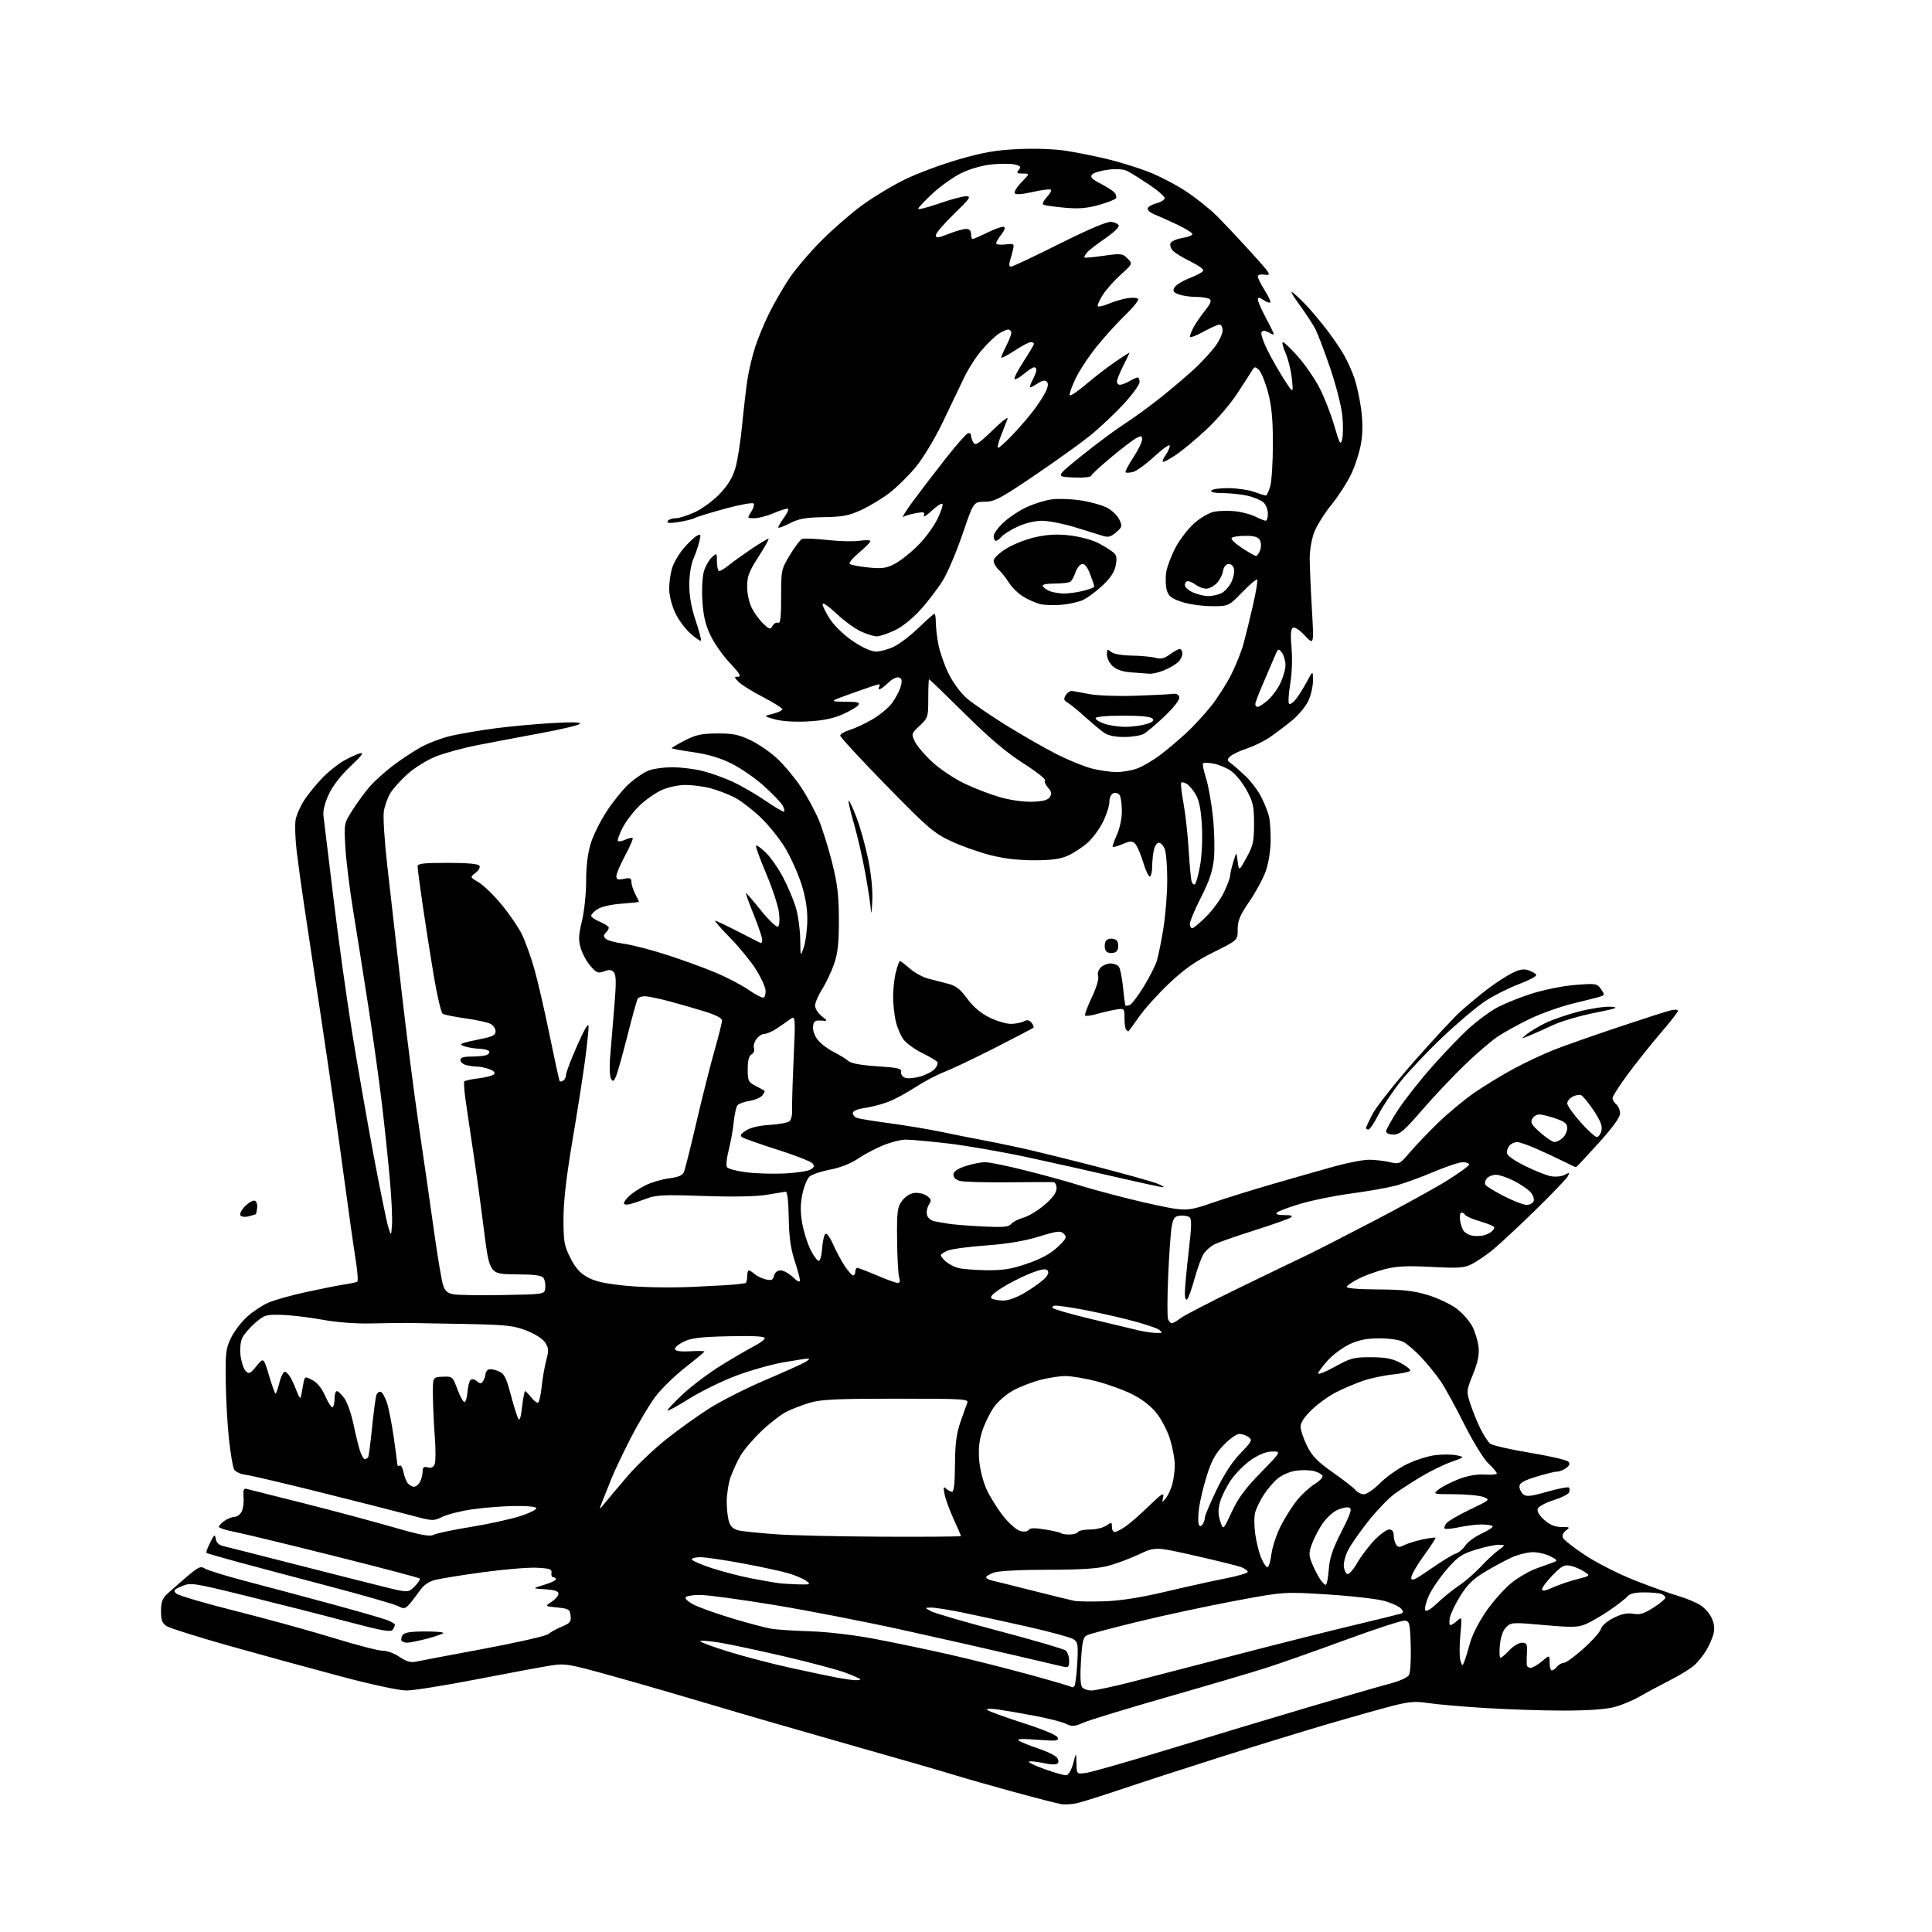 <?xml version="1.0" encoding="UTF-8" standalone="no"?>
<svg 
  version="1.1" 
  xmlns="http://www.w3.org/2000/svg" 
  xmlns:xlink="http://www.w3.org/1999/xlink" 
  xmlns:svg="http://www.w3.org/2000/svg"
  xmlns:rdf="http://www.w3.org/1999/02/22-rdf-syntax-ns#"
  xmlns:cc="http://creativecommons.org/ns#"
  xmlns:dc="http://purl.org/dc/elements/1.1/"
  viewBox="0 0 768 768"
  width="768"
  height="768"
>
<style>svg {background-color: white; }</style>"
<path stroke="none" fill="black" fill-rule="evenodd" d="M428.00,716.81C426.07,717.22 423.38,717.40 422.00,717.20C420.62,717.00 412.09,714.81 403.02,712.33C393.96,709.85 383.16,706.77 379.02,705.48C374.89,704.18 356.20,698.79 337.50,693.49C318.80,688.18 294.50,681.15 283.50,677.85C272.50,674.55 254.84,669.43 244.26,666.48C225.89,661.35 224.74,661.15 218.76,662.10C215.32,662.64 202.17,665.09 189.55,667.54C176.93,669.99 164.35,672.00 161.59,672.00C158.68,672.00 147.75,669.66 135.54,666.41C123.97,663.34 104.15,657.91 91.50,654.35C78.85,650.79 67.49,647.22 66.25,646.42C64.46,645.26 64.00,644.02 64.00,640.43C64.00,636.97 64.55,635.39 66.36,633.70C67.66,632.49 71.16,629.43 74.13,626.89C78.93,622.80 79.76,622.42 81.52,623.56C82.61,624.26 90.70,626.72 99.50,629.01C108.30,631.31 123.60,635.40 133.50,638.10C143.40,640.80 152.74,643.51 154.25,644.13C155.76,644.74 156.99,645.53 156.98,645.87C156.98,646.22 156.59,647.10 156.12,647.84C155.44,648.91 151.89,648.28 137.89,644.57C128.32,642.03 110.48,637.49 98.23,634.48C76.72,629.18 75.84,629.04 72.29,630.52C69.13,631.84 68.82,632.24 70.06,633.45C70.85,634.21 81.40,637.32 93.50,640.36C105.60,643.39 123.15,648.23 132.50,651.10C141.85,653.98 150.74,656.27 152.26,656.20C153.78,656.13 156.71,657.22 158.76,658.61C161.29,660.33 163.29,660.97 164.99,660.60C166.37,660.30 178.51,658.00 191.96,655.49C205.41,652.98 217.11,650.32 217.96,649.56C218.81,648.81 221.22,647.49 223.32,646.62C226.61,645.26 227.09,644.66 226.82,642.27C226.53,639.74 226.07,639.46 221.53,639.00C216.56,638.50 216.56,638.50 219.28,636.73C220.77,635.75 222.00,634.31 222.00,633.53C222.00,632.52 220.47,632.01 216.75,631.77C211.50,631.44 211.50,631.44 216.25,630.01C218.86,629.23 221.00,628.23 221.00,627.79C221.00,627.36 220.53,627.00 219.96,627.00C219.38,627.00 219.04,626.21 219.21,625.25C219.46,623.77 218.56,623.46 213.32,623.20C209.92,623.04 200.25,623.85 191.82,625.00C183.39,626.16 174.84,627.54 172.80,628.08C170.42,628.70 168.31,630.20 166.89,632.28C165.67,634.05 163.82,636.46 162.77,637.64C161.03,639.59 160.62,639.65 158.07,638.39C156.54,637.62 144.31,634.11 130.89,630.58C117.48,627.05 101.10,622.69 94.50,620.90C87.90,619.11 82.31,617.49 82.07,617.31C81.83,617.12 82.49,615.29 83.52,613.24C85.19,609.91 85.44,609.75 85.77,611.75C86.01,613.22 87.07,614.21 88.82,614.61C90.29,614.95 102.97,618.17 117.00,621.76C131.03,625.35 146.95,629.38 152.39,630.72C162.29,633.17 162.29,633.17 164.84,630.61C166.25,629.21 167.13,627.80 166.81,627.47C166.48,627.15 151.21,623.12 132.86,618.53C114.51,613.93 96.69,609.62 93.25,608.95C89.81,608.29 87.00,607.37 87.00,606.93C87.00,606.48 88.00,605.41 89.22,604.56C90.44,603.70 92.23,603.00 93.19,603.00C94.15,603.00 95.43,602.07 96.04,600.93C96.64,599.80 97.00,597.21 96.82,595.18C96.57,592.32 96.83,591.58 98.00,591.85C98.83,592.05 109.03,594.62 120.68,597.56C132.33,600.50 148.27,604.77 156.11,607.03C167.28,610.26 170.80,610.92 172.43,610.09C173.57,609.51 180.24,608.10 187.26,606.96C194.28,605.81 203.05,603.89 206.76,602.69C210.47,601.48 213.37,600.05 213.22,599.50C213.06,598.92 209.35,598.57 204.30,598.66C199.54,598.75 192.02,599.35 187.59,600.00C183.16,600.65 177.88,601.98 175.86,602.96C172.28,604.69 171.95,604.67 163.84,602.49C159.25,601.26 143.35,597.21 128.50,593.50C113.65,589.78 99.80,586.53 97.73,586.27C95.59,585.99 93.56,585.05 93.05,584.09C92.55,583.16 91.65,577.88 91.04,572.36C90.43,566.84 89.85,556.51 89.74,549.41C89.57,537.78 89.78,536.03 91.84,531.81C93.09,529.24 95.95,525.47 98.19,523.45C100.42,521.43 104.20,518.92 106.57,517.87C108.94,516.82 115.74,514.90 121.69,513.61C127.64,512.32 134.48,510.96 136.90,510.59C139.33,510.23 141.63,509.73 142.02,509.49C142.41,509.25 142.12,505.33 141.38,500.77C140.64,496.22 138.43,480.57 136.47,466.00C134.52,451.43 130.68,424.65 127.93,406.50C125.19,388.35 122.07,367.65 120.99,360.50C119.91,353.35 118.55,343.47 117.96,338.55C117.37,333.62 117.17,327.96 117.50,325.97C117.84,323.99 119.42,320.39 121.01,317.99C122.60,315.58 125.81,311.64 128.15,309.23C130.48,306.82 134.22,303.81 136.45,302.53C138.68,301.25 141.62,299.88 143.00,299.48C144.89,298.93 143.98,300.20 139.30,304.63C135.42,308.30 132.18,312.51 130.64,315.87C129.08,319.25 128.32,322.40 128.59,324.37C128.82,326.09 130.60,340.77 132.55,357.00C134.49,373.23 137.88,397.52 140.07,411.00C142.26,424.48 146.08,446.30 148.56,459.50C151.05,472.70 153.62,485.30 154.27,487.50C155.46,491.50 155.46,491.50 155.82,487.00C156.01,484.52 155.66,476.65 155.03,469.50C154.41,462.35 153.00,448.85 151.90,439.50C150.80,430.15 148.33,412.38 146.41,400.00C144.49,387.62 141.78,370.52 140.39,362.00C138.99,353.48 137.60,342.19 137.29,336.92C136.73,327.33 136.73,327.33 140.24,321.85C142.17,318.83 145.22,314.67 147.03,312.61C148.84,310.55 152.84,306.94 155.91,304.58C158.99,302.22 163.98,298.89 167.01,297.18C170.03,295.48 175.56,293.38 179.28,292.51C183.01,291.65 190.89,290.31 196.80,289.53C202.71,288.75 212.94,287.80 219.53,287.43C227.52,286.98 231.17,287.08 230.50,287.75C229.95,288.30 222.97,289.96 215.00,291.43C207.03,292.91 195.78,295.04 190.00,296.17C184.22,297.29 176.68,299.35 173.23,300.72C169.78,302.10 164.75,305.22 162.04,307.66C159.33,310.09 156.23,313.53 155.16,315.29C154.09,317.06 152.93,320.30 152.58,322.50C152.23,324.70 152.84,334.38 153.94,344.00C155.05,353.62 157.55,375.68 159.51,393.00C161.48,410.32 164.61,434.85 166.49,447.50C168.36,460.15 171.05,478.82 172.47,489.00C173.89,499.18 175.52,508.95 176.09,510.72C176.90,513.22 177.84,514.06 180.32,514.51C182.07,514.83 190.93,514.96 200.00,514.79C216.50,514.50 216.50,514.50 216.76,512.00C216.90,510.62 216.60,508.85 216.09,508.07C215.38,506.98 212.65,506.61 204.87,506.57C194.58,506.50 194.58,506.50 192.32,488.50C191.07,478.60 189.09,464.20 187.91,456.50C186.74,448.80 185.41,439.81 184.97,436.52C184.53,433.23 184.34,430.26 184.55,429.91C184.77,429.57 187.28,429.01 190.14,428.67C193.01,428.33 195.79,427.61 196.34,427.06C196.99,426.41 196.40,425.72 194.60,425.04C193.10,424.47 190.89,423.99 189.68,423.99C188.48,423.98 186.49,423.70 185.25,423.37C184.01,423.04 183.00,422.14 183.00,421.38C183.00,420.41 184.32,420.00 187.42,420.00C189.85,420.00 192.55,419.73 193.41,419.40C194.28,419.06 194.74,418.39 194.44,417.90C194.13,417.40 192.45,416.96 190.69,416.90C188.94,416.85 186.38,416.46 185.00,416.04C183.17,415.48 182.90,415.12 184.00,414.70C184.82,414.38 188.09,413.61 191.25,412.99C195.83,412.09 197.00,411.47 197.00,409.96C197.00,408.92 196.11,407.60 195.03,407.01C193.94,406.43 189.48,405.45 185.10,404.83C180.73,404.22 176.63,403.39 176.00,403.00C175.36,402.61 173.76,395.81 172.43,387.89C171.10,379.98 169.11,367.29 168.01,359.70C166.90,352.11 166.00,345.25 166.00,344.45C166.00,343.26 168.17,343.00 177.94,343.00C185.78,343.00 190.12,343.39 190.58,344.14C190.97,344.77 190.28,346.03 189.03,346.97C186.78,348.67 186.78,348.67 190.29,350.75C192.23,351.89 196.35,355.90 199.45,359.66C202.55,363.42 206.18,368.75 207.51,371.50C208.84,374.25 211.04,380.39 212.40,385.15C213.76,389.90 216.51,401.82 218.51,411.64C220.52,421.46 222.31,429.65 222.51,429.84C222.71,430.04 223.35,429.90 223.93,429.54C224.52,429.18 225.01,428.12 225.02,427.19C225.04,426.26 227.05,421.00 229.49,415.50C232.40,408.93 233.94,406.38 233.96,408.06C233.98,409.47 233.35,415.55 232.55,421.56C231.75,427.58 229.50,441.93 227.55,453.46C225.10,467.93 224.00,477.55 224.00,484.53C224.00,493.58 224.29,495.21 226.75,500.07C228.77,504.07 230.60,506.10 233.65,507.77C236.73,509.45 240.74,510.32 249.15,511.13C255.86,511.78 266.64,511.95 275.50,511.55C283.75,511.18 291.62,510.72 293.00,510.52C294.38,510.33 295.84,510.13 296.25,510.08C296.66,510.04 297.00,508.88 297.00,507.50C297.00,506.12 297.30,505.00 297.67,505.00C298.04,505.00 299.05,505.64 299.92,506.42C300.79,507.20 302.77,508.16 304.31,508.55C306.65,509.13 307.22,508.89 307.68,507.12C308.02,505.82 309.03,505.00 310.31,505.00C311.46,505.00 313.65,506.21 315.20,507.69C317.04,509.46 318.00,509.88 317.99,508.94C317.98,508.15 317.01,504.57 315.84,501.00C314.29,496.28 313.66,491.63 313.53,484.00C313.41,477.21 312.97,473.58 312.28,473.71C311.70,473.83 308.21,474.41 304.53,474.99C300.36,475.66 291.00,475.82 279.67,475.42C263.96,474.86 260.89,475.00 257.00,476.47C254.53,477.40 251.49,478.40 250.25,478.70C249.01,478.99 248.00,478.81 248.00,478.29C248.00,477.77 249.01,476.42 250.25,475.29C251.49,474.15 254.35,472.30 256.60,471.17C258.86,470.03 263.06,468.80 265.94,468.41C269.97,467.88 271.36,467.23 271.98,465.61C272.43,464.45 274.68,455.40 276.99,445.50C279.30,435.60 282.50,422.93 284.10,417.35C285.69,411.77 287.00,406.53 287.00,405.70C287.00,404.70 284.55,403.44 279.75,401.96C275.76,400.74 269.35,398.90 265.50,397.88C261.65,396.87 257.51,396.03 256.31,396.02C255.10,396.01 253.84,396.45 253.50,397.00C253.16,397.55 251.37,403.96 249.53,411.25C247.68,418.54 245.66,425.83 245.03,427.47C244.11,429.84 243.70,430.14 242.94,428.97C242.42,428.16 242.21,424.57 242.47,421.00C242.74,417.43 243.47,408.54 244.10,401.25C244.99,391.00 244.98,387.68 244.05,386.56C243.12,385.44 242.23,385.34 240.18,386.12C237.84,387.01 237.18,386.77 234.81,384.11C233.32,382.45 231.56,379.26 230.89,377.03C229.88,373.67 229.96,371.81 231.34,366.10C232.26,362.30 233.00,355.17 233.00,350.20C233.00,344.20 233.63,339.17 234.87,335.17C235.90,331.86 238.82,326.03 241.37,322.20C243.91,318.37 247.85,313.56 250.11,311.52C252.37,309.48 255.73,307.17 257.58,306.40C259.42,305.63 263.78,305.00 267.26,305.00C270.73,305.00 276.26,305.69 279.54,306.54C282.82,307.38 288.20,309.33 291.50,310.87C294.80,312.41 300.59,315.78 304.37,318.37C308.16,320.96 311.45,322.88 311.71,322.63C311.96,322.38 311.68,321.28 311.10,320.19C310.52,319.10 307.23,315.67 303.81,312.56C300.38,309.46 294.57,305.42 290.89,303.58C286.27,301.27 281.55,299.86 275.60,299.01C270.87,298.34 267.00,297.62 267.00,297.41C267.00,297.20 269.36,295.82 272.25,294.33C276.53,292.12 278.88,291.61 285.00,291.56C291.13,291.51 293.55,291.99 298.22,294.18C301.36,295.65 306.22,298.99 309.01,301.60C311.79,304.21 316.04,309.30 318.43,312.92C320.83,316.54 323.97,322.33 325.42,325.79C326.87,329.24 329.27,336.89 330.75,342.79C332.91,351.39 333.44,355.86 333.47,365.50C333.49,374.63 333.05,378.82 331.63,383.00C330.61,386.02 328.47,390.56 326.88,393.09C325.30,395.61 324.00,398.62 324.00,399.76C324.00,400.91 325.16,402.76 326.57,403.88C329.14,405.90 329.14,405.90 326.32,405.70C323.98,405.53 323.45,405.93 323.20,408.05C323.03,409.53 323.81,411.76 325.05,413.33C326.23,414.83 329.06,417.00 331.34,418.14C333.63,419.29 336.27,420.91 337.20,421.73C338.33,422.72 342.21,423.44 348.70,423.86C357.10,424.41 358.46,424.74 358.22,426.17C358.07,427.13 358.80,428.12 359.93,428.48C361.02,428.82 363.72,428.56 365.94,427.90C368.16,427.24 370.69,425.89 371.58,424.91C372.47,423.93 372.94,422.70 372.62,422.19C372.30,421.67 369.57,420.04 366.54,418.57C363.52,417.09 360.15,414.62 359.06,413.09C357.97,411.55 356.62,408.32 356.06,405.90C355.51,403.48 355.04,399.11 355.02,396.19C355.01,393.27 355.50,388.89 356.12,386.44C356.73,384.00 357.46,382.00 357.74,382.00C358.01,382.00 359.75,383.33 361.60,384.95C363.45,386.58 366.66,388.37 368.73,388.94C370.81,389.51 374.38,390.44 376.68,391.01C379.97,391.82 381.62,393.08 384.46,396.95C386.83,400.18 389.82,402.73 393.23,404.43C396.07,405.84 399.91,407.00 401.76,407.00C403.62,407.00 405.95,406.56 406.96,406.02C408.29,405.31 409.13,405.45 410.04,406.55C410.72,407.37 411.07,408.26 410.81,408.52C410.55,408.78 403.63,412.41 395.42,416.58C387.21,420.76 378.18,425.05 375.35,426.12C372.52,427.19 367.35,429.93 363.85,432.20C360.36,434.48 355.48,437.10 353.00,438.04C350.52,438.98 346.36,440.06 343.75,440.43C340.81,440.86 339.00,441.63 339.00,442.45C339.00,443.19 339.69,444.05 340.53,444.37C341.37,444.70 347.33,445.67 353.78,446.53C360.23,447.40 369.55,448.96 374.50,450.00C379.45,451.04 386.20,452.39 389.50,452.99C392.80,453.60 399.77,455.02 405.00,456.15C410.23,457.28 423.95,460.65 435.50,463.63C447.05,466.62 458.07,469.70 460.00,470.48C461.93,471.26 463.00,471.92 462.40,471.95C461.79,471.98 453.69,470.23 444.40,468.08C435.10,465.92 419.18,462.35 409.00,460.15C398.82,457.95 384.43,455.43 377.00,454.56C369.57,453.69 361.93,453.00 360.00,453.02C358.07,453.03 354.01,454.07 350.98,455.32C347.94,456.57 343.44,458.96 340.98,460.64C338.21,462.52 334.02,464.16 330.00,464.93C326.43,465.62 322.73,466.86 321.80,467.70C320.86,468.54 319.58,471.69 318.96,474.71C318.13,478.69 318.11,481.85 318.89,486.28C319.48,489.63 320.99,494.39 322.23,496.85C323.48,499.32 324.95,501.27 325.50,501.19C326.05,501.10 326.64,498.89 326.81,496.27C326.98,493.64 327.53,491.08 328.04,490.57C328.60,490.01 329.80,491.57 331.13,494.57C332.33,497.28 334.42,501.19 335.79,503.25C337.15,505.31 338.66,507.00 339.13,507.00C339.61,507.00 340.00,506.32 340.00,505.50C340.00,504.68 340.35,504.00 340.78,504.00C341.21,504.00 344.69,505.34 348.53,506.97C352.36,508.61 356.09,509.96 356.82,509.97C357.73,509.99 357.92,509.31 357.43,507.77C357.04,506.54 356.67,499.82 356.61,492.84C356.51,481.42 356.71,479.87 358.60,477.33C359.90,475.58 361.80,474.39 363.60,474.21C365.19,474.04 367.40,474.58 368.50,475.40C370.24,476.68 370.33,477.16 369.20,479.00C368.49,480.17 368.18,482.00 368.52,483.06C368.86,484.12 370.12,485.20 371.32,485.44C372.52,485.68 375.15,486.15 377.16,486.47C379.18,486.79 385.30,487.28 390.78,487.55C398.85,487.94 400.96,487.75 401.98,486.52C402.67,485.69 404.87,484.57 406.87,484.02C408.86,483.47 412.64,481.18 415.25,478.93C418.48,476.15 420.00,474.07 420.00,472.42C420.00,471.09 419.44,469.96 418.75,469.92C418.06,469.87 410.06,469.90 400.96,469.99C391.87,470.07 383.21,469.84 381.71,469.46C380.02,469.04 379.00,468.11 379.00,466.99C379.00,465.74 380.43,464.70 383.68,463.59C386.25,462.72 389.83,462.00 391.62,462.00C393.42,462.00 401.10,463.59 408.70,465.54C416.29,467.48 425.20,469.94 428.50,471.01C431.80,472.07 440.65,474.49 448.17,476.39C455.69,478.29 464.36,480.15 467.44,480.54C472.21,481.13 474.31,480.79 481.77,478.18C486.57,476.51 497.48,473.11 506.00,470.64C514.52,468.16 525.68,464.98 530.79,463.57C535.91,462.16 541.98,461.01 544.29,461.02C546.61,461.04 550.27,461.46 552.43,461.96C556.28,462.85 556.44,462.78 560.34,458.19C562.53,455.61 567.58,450.32 571.56,446.44C575.55,442.56 582.11,437.11 586.15,434.32C590.19,431.53 597.33,427.20 602.00,424.70C606.67,422.19 613.88,418.82 618.00,417.21C622.12,415.60 633.60,411.57 643.50,408.25C653.40,404.94 662.74,401.94 664.25,401.60C665.76,401.25 667.00,401.35 667.00,401.83C667.00,402.31 663.94,406.26 660.19,410.60C656.45,414.95 650.60,422.27 647.19,426.87C643.79,431.47 641.00,435.80 641.00,436.50C641.00,437.19 641.67,438.32 642.50,439.00C643.33,439.68 644.00,441.31 644.00,442.60C644.00,444.16 641.08,448.19 635.39,454.48C630.65,459.72 626.64,464.00 626.47,464.00C626.30,464.00 623.99,462.91 621.33,461.59C618.67,460.26 613.86,458.01 610.63,456.59C607.39,455.16 604.00,454.00 603.08,454.00C602.15,454.00 600.86,454.54 600.20,455.20C599.54,455.86 599.00,457.18 599.00,458.13C599.00,459.28 601.40,461.06 606.07,463.40C609.96,465.34 614.64,467.22 616.46,467.56C618.34,467.91 620.74,467.67 621.97,467.02C623.93,465.97 624.05,466.04 623.17,467.67C622.63,468.68 616.63,474.91 609.84,481.53C603.05,488.15 595.48,495.18 593.00,497.16C590.52,499.13 586.94,501.54 585.03,502.51C582.03,504.04 579.88,504.19 569.03,503.62C559.30,503.11 555.16,503.31 550.50,504.51C547.20,505.36 542.51,507.06 540.08,508.30C537.64,509.53 535.51,510.98 535.33,511.52C535.14,512.12 539.92,512.53 547.76,512.57C557.86,512.63 561.99,513.10 567.68,514.83C571.63,516.03 576.77,518.48 579.10,520.26C581.42,522.04 584.21,525.21 585.29,527.31C586.37,529.41 587.47,533.03 587.74,535.37C588.09,538.48 587.50,541.41 585.53,546.32C582.86,553.01 582.86,553.05 584.56,558.27C585.51,561.14 587.30,565.55 588.56,568.06C589.82,570.57 591.52,573.18 592.34,573.87C593.16,574.55 600.22,576.17 608.03,577.47C615.85,578.77 622.75,580.35 623.37,580.99C624.21,581.84 624.01,582.50 622.56,583.57C621.49,584.36 619.85,585.00 618.91,585.00C617.98,585.00 614.24,585.92 610.61,587.04C605.60,588.59 604.00,589.53 604.00,590.92C604.00,591.93 604.68,593.32 605.51,594.01C606.75,595.03 608.52,594.84 615.04,592.99C619.44,591.74 623.31,590.98 623.65,591.31C623.98,591.64 624.02,592.51 623.74,593.24C623.46,593.97 620.68,595.37 617.56,596.35C614.44,597.33 611.61,598.85 611.28,599.73C610.88,600.75 611.80,602.32 613.85,604.16C616.12,606.19 618.08,607.00 620.71,607.00C624.04,607.00 624.21,607.12 622.53,608.36C621.47,609.13 620.93,610.37 621.26,611.24C621.59,612.09 625.63,615.26 630.24,618.30C634.91,621.37 643.71,625.82 650.07,628.31C656.36,630.77 663.98,633.50 667.00,634.37C670.02,635.25 673.99,636.88 675.81,638.00C677.63,639.12 679.75,641.56 680.52,643.40C681.52,645.78 681.66,647.69 681.02,649.92C680.53,651.65 679.22,654.53 678.12,656.30C677.02,658.08 675.01,660.58 673.64,661.86C672.28,663.15 667.86,665.88 663.83,667.93C659.80,669.98 654.35,672.91 651.73,674.43C649.11,675.95 644.61,677.82 641.73,678.58C638.38,679.48 631.12,679.98 621.50,679.99C613.25,679.99 599.08,679.52 590.00,678.94C580.92,678.37 570.83,677.48 567.57,676.97C562.71,676.22 560.17,676.42 553.57,678.10C549.13,679.23 537.85,682.40 528.50,685.14C519.15,687.88 500.25,693.68 486.50,698.03C472.75,702.38 454.75,708.22 446.50,711.00C438.25,713.79 429.93,716.40 428.00,716.81zM423.95,705.69C424.76,705.58 425.94,703.49 426.61,701.00C427.80,696.50 427.80,696.50 427.90,700.88C428.00,705.26 428.00,705.26 431.75,704.76C433.81,704.48 448.10,700.40 463.50,695.69C478.90,690.99 503.65,683.53 518.50,679.12C533.35,674.71 548.58,670.30 552.34,669.32C556.49,668.23 559.55,666.84 560.13,665.77C560.65,664.79 560.94,659.61 560.79,654.25C560.53,645.37 560.32,644.47 558.50,644.22C557.40,644.06 546.81,647.50 534.96,651.85C523.11,656.21 508.95,661.20 503.49,662.95C498.03,664.70 480.38,669.91 464.27,674.52C448.16,679.14 433.07,683.74 430.74,684.76C427.04,686.36 426.15,686.42 423.75,685.24C422.24,684.50 416.61,683.06 411.25,682.05C405.89,681.04 399.25,679.90 396.50,679.52C393.41,679.10 391.88,679.19 392.50,679.76C393.05,680.27 399.43,682.59 406.67,684.91C414.66,687.47 420.07,689.74 420.43,690.69C420.96,692.05 419.95,692.16 412.26,691.57C406.11,691.10 403.95,691.21 405.00,691.94C405.82,692.50 409.28,693.90 412.67,695.04C416.07,696.18 419.40,697.78 420.08,698.60C420.82,699.49 420.95,700.45 420.41,700.99C419.86,701.54 417.73,701.50 415.09,700.91C412.66,700.36 409.99,700.05 409.14,700.21C408.30,700.37 410.97,701.72 415.06,703.20C419.15,704.68 423.15,705.80 423.95,705.69zM433.89,672.00C435.34,672.00 442.60,670.44 450.02,668.54C457.43,666.64 476.55,661.69 492.50,657.54C508.45,653.39 529.15,648.18 538.50,645.96C547.85,643.73 556.11,641.70 556.86,641.45C557.95,641.07 557.98,640.68 556.99,639.49C556.31,638.67 553.45,637.32 550.63,636.48C547.81,635.64 537.61,634.45 527.96,633.84C510.41,632.72 510.41,632.72 490.46,636.46C479.48,638.53 462.40,642.19 452.50,644.61C442.60,647.03 433.56,649.42 432.40,649.91C430.56,650.71 430.24,651.94 429.71,660.12C429.32,666.13 429.48,669.87 430.17,670.71C430.76,671.42 432.43,672.00 433.89,672.00zM427.07,670.27C427.46,669.85 427.98,665.75 428.23,661.17C428.64,653.53 428.50,652.73 426.59,651.55C425.44,650.84 417.30,648.63 408.50,646.64C399.70,644.65 388.06,642.12 382.64,641.01C377.22,639.90 371.59,639.02 370.14,639.04C367.50,639.08 367.50,639.08 370.09,640.49C371.52,641.27 383.85,644.85 397.49,648.45C411.13,652.05 422.90,655.50 423.64,656.12C424.39,656.74 425.00,658.55 425.00,660.14C425.00,662.63 424.68,662.97 422.75,662.54C421.51,662.27 412.85,660.24 403.50,658.04C394.15,655.84 374.12,651.31 359.00,647.97C343.88,644.63 320.70,640.13 307.50,637.96C294.30,635.79 281.16,634.01 278.31,634.01C275.45,634.00 272.85,634.43 272.52,634.96C272.20,635.49 273.69,636.82 275.85,637.92C278.01,639.02 284.88,641.47 291.14,643.35C297.39,645.23 304.35,647.08 306.61,647.45C308.88,647.83 315.85,648.28 322.11,648.47C328.80,648.67 339.28,649.90 347.50,651.45C355.20,652.90 368.48,655.67 377.00,657.60C385.52,659.53 399.92,663.14 408.99,665.63C418.07,668.12 425.69,670.35 425.93,670.59C426.17,670.84 426.68,670.69 427.07,670.27zM339.75,667.89C340.99,667.95 342.00,667.81 342.00,667.57C342.00,667.34 339.41,666.17 336.25,664.98C333.09,663.79 322.18,660.87 312.00,658.50C301.82,656.13 290.21,653.65 286.18,652.99C282.16,652.34 278.63,652.04 278.33,652.34C278.03,652.63 282.90,654.47 289.15,656.42C295.39,658.37 306.57,661.30 314.00,662.94C321.43,664.57 329.75,666.33 332.50,666.84C335.25,667.36 338.51,667.83 339.75,667.89zM616.88,664.00C617.36,664.00 618.32,663.33 619.00,662.50C619.68,661.67 620.90,661.00 621.69,661.00C622.49,661.00 626.01,658.44 629.51,655.30C633.02,652.17 636.12,648.65 636.41,647.49C636.72,646.27 638.83,644.44 641.43,643.14C644.63,641.54 646.88,641.07 649.21,641.50C651.81,641.98 653.50,641.47 657.25,639.07C659.86,637.41 662.00,635.63 662.00,635.13C662.00,634.63 661.29,633.94 660.42,633.61C659.55,633.27 656.45,633.00 653.54,633.00C649.90,633.00 647.83,633.50 646.91,634.61C646.18,635.49 642.95,638.00 639.74,640.18C636.52,642.36 632.29,644.82 630.32,645.64C627.26,646.92 624.86,646.97 613.74,645.98C601.24,644.86 600.66,644.90 598.73,646.83C597.44,648.11 596.55,650.66 596.23,653.92C595.97,656.71 596.07,659.00 596.47,659.00C596.87,659.00 598.46,657.65 600.00,656.00C601.54,654.35 603.78,653.00 604.98,653.00C606.86,653.00 607.13,653.51 606.98,656.75C606.88,658.81 606.85,661.06 606.90,661.75C606.96,662.44 607.64,663.00 608.42,663.00C609.21,663.00 611.23,661.83 612.92,660.41C616.00,657.82 616.00,657.82 616.00,660.91C616.00,662.61 616.39,664.00 616.88,664.00zM582.09,660.50C582.53,659.40 583.57,656.00 584.41,652.95C585.30,649.74 588.07,644.37 590.99,640.21C593.77,636.25 598.27,631.25 600.99,629.10C603.72,626.95 608.09,624.43 610.72,623.50C613.35,622.57 616.40,621.47 617.49,621.05C619.31,620.37 619.20,620.16 616.29,618.65C614.54,617.74 611.39,617.01 609.30,617.02C607.21,617.03 603.48,617.96 601.00,619.07C598.52,620.19 593.73,622.77 590.35,624.80C585.68,627.59 583.31,629.89 580.56,634.29C578.56,637.49 576.66,641.43 576.34,643.05C576.02,644.67 576.11,646.00 576.55,646.00C576.98,646.00 578.21,645.21 579.28,644.25C581.18,642.53 581.20,642.63 580.50,650.13C580.11,654.32 580.13,658.82 580.54,660.13C581.26,662.40 581.33,662.41 582.09,660.50zM161.85,653.00C160.90,653.00 159.90,652.64 159.62,652.20C159.35,651.76 159.53,650.77 160.01,649.99C160.64,648.96 163.09,648.56 168.89,648.53C173.29,648.52 176.58,648.81 176.19,649.20C175.81,649.58 172.82,650.60 169.54,651.45C166.26,652.30 162.80,653.00 161.85,653.00zM571.37,637.24C573.64,635.06 577.52,631.92 580.00,630.26C582.48,628.59 586.32,625.27 588.55,622.87C590.77,620.46 593.92,617.51 595.55,616.31C598.50,614.11 598.50,614.11 595.86,614.06C594.40,614.03 590.28,614.91 586.69,616.01C581.02,617.77 579.51,618.79 575.08,623.91C572.27,627.15 569.06,631.87 567.94,634.41C566.81,636.95 566.20,639.51 566.56,640.11C566.98,640.77 568.83,639.66 571.37,637.24zM439.00,636.54C445.46,636.32 453.29,635.09 463.50,632.68C471.75,630.73 482.44,628.37 487.25,627.43C492.06,626.49 496.00,625.33 496.00,624.84C496.00,624.35 494.84,623.51 493.43,622.97C492.02,622.44 483.75,620.39 475.06,618.42C459.25,614.84 459.25,614.84 452.66,617.93C449.03,619.62 443.48,621.68 440.32,622.50C436.25,623.57 429.32,624.00 416.44,624.00C405.85,624.00 396.99,624.46 395.15,625.10C393.42,625.70 392.00,626.55 392.00,626.98C392.00,627.41 393.01,627.99 394.25,628.27C395.49,628.54 402.80,630.36 410.50,632.31C418.20,634.26 425.62,636.07 427.00,636.35C428.38,636.62 433.77,636.71 439.00,636.54zM617.25,631.06C619.59,630.00 623.92,628.52 626.88,627.77C632.26,626.40 632.26,626.40 629.63,624.67C628.18,623.73 625.73,622.70 624.19,622.39C621.85,621.92 620.71,622.53 617.20,626.15C614.89,628.53 613.00,631.04 613.00,631.73C613.00,632.62 614.21,632.43 617.25,631.06zM317.50,629.82C322.15,629.93 322.36,629.83 320.52,628.44C319.43,627.61 316.28,626.26 313.52,625.44C310.76,624.61 302.51,622.83 295.18,621.47C287.86,620.11 280.32,619.00 278.43,619.00C276.55,619.00 275.00,619.39 275.00,619.87C275.00,620.34 278.49,621.89 282.75,623.29C287.01,624.70 294.10,626.54 298.50,627.40C302.90,628.25 307.85,629.12 309.50,629.32C311.15,629.53 314.75,629.75 317.50,629.82zM526.99,630.00C527.42,630.00 527.96,627.28 528.20,623.96C528.53,619.31 529.69,615.85 533.23,608.90C536.96,601.57 537.54,599.76 536.32,599.29C535.49,598.98 533.30,599.44 531.44,600.33C529.58,601.21 526.84,603.86 525.34,606.22C523.85,608.57 522.04,612.16 521.34,614.19C520.25,617.31 520.29,618.45 521.60,621.59C522.46,623.64 523.85,626.36 524.69,627.65C525.54,628.94 526.57,630.00 526.99,630.00zM568.75,623.65C573.01,620.68 577.47,617.95 578.66,617.58C579.85,617.22 581.57,615.78 582.49,614.38C583.40,612.98 586.36,610.81 589.06,609.57C591.75,608.32 593.67,607.00 593.31,606.65C592.96,606.29 590.96,606.00 588.88,606.00C586.80,606.00 582.80,606.49 579.98,607.10C577.17,607.70 574.60,607.94 574.29,607.62C573.97,607.31 574.30,606.34 575.02,605.48C575.73,604.61 579.96,602.16 584.41,600.03C592.39,596.21 592.46,596.14 589.68,595.08C588.14,594.49 582.96,593.99 578.18,593.98C569.50,593.96 569.50,593.96 572.00,591.99C573.38,590.91 576.98,589.08 580.00,587.93C583.58,586.57 587.16,585.96 590.25,586.17C592.86,586.35 595.00,586.14 595.00,585.70C595.00,585.26 593.48,583.46 591.63,581.70C589.71,579.88 585.55,573.11 581.99,566.00C578.54,559.12 574.34,551.48 572.65,549.00C570.96,546.52 567.55,542.32 565.07,539.66C562.59,537.00 559.33,534.19 557.83,533.41C556.26,532.60 552.22,532.00 548.30,532.01C543.29,532.02 540.19,532.63 536.50,534.35C533.75,535.64 529.81,538.56 527.75,540.85C525.69,543.13 524.00,545.45 524.00,545.98C524.00,546.52 527.04,545.28 530.75,543.23C536.88,539.84 538.19,539.50 545.00,539.52C550.83,539.54 553.45,540.05 556.79,541.81C559.14,543.06 560.84,544.45 560.56,544.90C560.28,545.35 557.17,546.01 553.64,546.38C550.10,546.74 544.79,547.87 541.84,548.88C538.88,549.90 534.10,551.93 531.23,553.38C528.35,554.84 523.97,557.97 521.50,560.35C518.54,563.18 517.00,565.50 517.00,567.13C517.00,568.49 518.16,571.93 519.57,574.77C521.62,578.88 523.71,581.03 529.83,585.32C534.05,588.28 538.12,591.44 538.87,592.35C539.63,593.26 541.13,594.00 542.20,594.00C543.28,594.00 546.15,592.01 548.58,589.58C551.01,587.14 555.71,583.80 559.02,582.15C562.33,580.49 567.46,578.84 570.42,578.47C573.37,578.10 577.26,578.12 579.05,578.51C582.30,579.22 582.30,579.22 576.99,581.10C574.06,582.12 568.71,584.73 565.09,586.89C561.46,589.05 556.59,592.21 554.27,593.91C551.94,595.60 547.31,600.42 543.98,604.61C540.65,608.80 537.02,614.01 535.90,616.19C534.79,618.37 534.02,621.32 534.19,622.75C534.36,624.18 535.01,625.51 535.63,625.72C536.25,625.92 538.00,623.93 539.51,621.29C541.02,618.66 544.09,614.59 546.34,612.25C548.58,609.91 551.22,608.00 552.21,608.00C553.40,608.00 554.01,608.76 554.02,610.25C554.02,611.49 554.44,613.15 554.95,613.95C555.69,615.13 556.31,615.18 558.18,614.22C559.46,613.57 562.70,612.56 565.38,611.98C568.07,611.41 570.42,611.09 570.61,611.27C570.79,611.46 568.71,614.68 565.97,618.44C563.24,622.19 561.00,626.11 561.00,627.15C561.00,628.71 562.38,628.08 568.75,623.65zM503.82,623.00C504.33,623.00 505.05,620.64 505.42,617.75C505.80,614.86 507.48,609.80 509.17,606.50C510.86,603.20 513.76,598.62 515.62,596.33C517.48,594.04 520.60,591.18 522.55,589.97C524.50,588.77 525.93,587.29 525.73,586.69C525.53,586.10 524.05,585.25 522.43,584.80C520.82,584.36 517.56,584.28 515.18,584.62C512.75,584.97 509.54,586.36 507.84,587.79C506.17,589.19 503.68,592.13 502.29,594.33C500.90,596.53 499.40,599.60 498.96,601.15C498.51,602.70 498.52,606.58 498.97,609.76C499.42,612.94 500.48,617.22 501.34,619.27C502.20,621.32 503.31,623.00 503.82,623.00zM350.75,610.86C367.94,610.94 382.00,610.83 382.00,610.61C382.00,610.40 380.69,607.36 379.08,603.86C377.48,600.36 375.86,595.92 375.48,594.00C374.91,591.14 375.03,590.73 376.09,591.75C376.81,592.44 377.89,593.00 378.49,593.00C379.20,593.00 379.59,589.30 379.62,582.25C379.66,574.16 380.18,570.02 381.71,565.50C382.83,562.20 384.08,558.71 384.48,557.75C385.17,556.11 383.45,556.00 356.29,556.00C332.61,556.00 326.38,556.29 321.93,557.61C318.94,558.50 314.72,560.13 312.54,561.24C310.37,562.34 305.93,565.78 302.69,568.88C299.45,571.97 295.73,576.31 294.43,578.53C293.13,580.75 291.35,584.58 290.47,587.03C289.59,589.49 288.88,594.00 288.88,597.05C288.89,600.09 289.35,603.78 289.90,605.24C290.62,607.14 291.85,608.06 294.20,608.49C296.02,608.81 302.45,609.45 308.50,609.90C314.55,610.35 333.56,610.78 350.75,610.86zM425.11,610.00C426.63,610.00 428.16,609.55 428.50,609.00C428.84,608.45 431.02,608.00 433.34,608.00C435.66,608.00 438.56,607.30 439.78,606.44C441.86,604.99 442.00,605.02 442.00,606.94C442.00,608.07 442.49,609.00 443.10,609.00C443.70,609.00 445.61,608.03 447.35,606.85C449.08,605.67 453.29,601.99 456.70,598.68C461.74,593.79 462.80,593.11 462.38,595.08C461.87,597.43 461.90,597.44 463.44,595.55C464.31,594.47 465.46,592.00 466.00,590.05C466.55,588.10 466.99,584.63 466.99,582.34C467.00,580.05 466.14,575.42 465.10,572.06C464.04,568.67 461.58,563.97 459.57,561.52C457.28,558.72 453.67,555.98 449.72,554.06C446.30,552.38 439.94,550.11 435.59,549.01C431.24,547.90 425.82,547.00 423.55,547.00C421.28,547.00 416.77,547.69 413.53,548.53C410.30,549.38 405.43,551.27 402.73,552.75C399.94,554.26 396.58,557.20 394.98,559.52C393.43,561.78 391.39,565.98 390.45,568.86C389.24,572.55 388.89,575.99 389.24,580.44C389.54,584.10 390.80,589.05 392.22,592.14C393.58,595.09 396.57,599.86 398.86,602.73C401.18,605.66 404.17,608.25 405.62,608.62C407.14,609.00 408.50,608.81 408.90,608.15C409.39,607.36 411.28,607.31 415.43,607.99C418.65,608.51 421.51,609.18 421.80,609.47C422.09,609.76 423.58,610.00 425.11,610.00zM489.62,601.04C492.15,595.57 495.00,591.70 501.17,585.39C509.35,577.00 509.35,577.00 505.79,577.00C503.42,577.00 500.62,578.09 497.43,580.25C494.79,582.04 491.15,585.68 489.33,588.34C487.52,591.00 485.55,594.96 484.96,597.15C484.17,600.07 484.20,602.08 485.07,604.71C486.25,608.30 486.25,608.30 489.62,601.04zM478.11,605.86C478.58,605.11 478.98,603.90 478.98,603.16C478.99,602.43 481.04,597.57 483.54,592.37C486.51,586.18 489.80,581.12 493.08,577.72C497.63,573.00 497.93,572.42 496.35,571.27C495.40,570.57 493.73,570.00 492.64,570.00C491.55,570.00 488.73,572.01 486.39,574.46C483.09,577.90 481.56,580.70 479.69,586.71C478.35,590.99 476.96,596.88 476.59,599.78C476.22,602.69 476.22,605.55 476.59,606.14C477.03,606.86 477.53,606.77 478.11,605.86zM240.74,597.12C242.26,595.26 246.30,590.48 249.72,586.48C253.15,582.49 259.95,576.03 264.85,572.12C269.75,568.21 277.59,562.61 282.27,559.67C286.95,556.73 296.79,551.76 304.14,548.63C311.49,545.49 318.62,542.29 320.00,541.50C321.38,540.71 322.00,540.05 321.38,540.04C320.77,540.02 316.31,540.69 311.49,541.53C306.66,542.37 298.16,544.78 292.60,546.87C287.04,548.97 278.73,553.03 274.14,555.91C269.56,558.78 265.61,560.94 265.37,560.71C265.14,560.47 267.85,557.57 271.39,554.25C274.93,550.94 281.81,545.76 286.67,542.76C291.53,539.75 297.41,536.32 299.75,535.13C302.09,533.93 304.00,532.49 304.00,531.91C304.00,531.20 299.27,530.96 289.75,531.18C278.26,531.44 274.77,531.87 271.71,533.38C269.63,534.42 268.10,535.77 268.31,536.38C268.55,537.08 270.80,537.37 274.35,537.16C277.46,536.98 280.00,537.01 280.00,537.24C280.00,537.47 276.59,540.32 272.41,543.58C268.24,546.84 262.89,552.07 260.52,555.20C258.16,558.34 253.73,565.78 250.68,571.73C247.64,577.68 244.25,584.79 243.16,587.52C242.06,590.26 240.45,594.30 239.57,596.50C237.98,600.50 237.98,600.50 240.74,597.12zM164.59,591.00C165.33,591.00 166.40,590.13 166.96,589.07C167.53,588.00 168.00,586.15 168.00,584.95C168.00,583.24 168.44,582.88 170.06,583.31C171.49,583.68 172.34,583.26 172.82,581.96C173.20,580.92 173.21,576.12 172.85,571.29C172.48,566.45 172.13,559.11 172.09,554.96C172.00,547.42 172.00,547.42 175.95,547.27C179.82,547.11 179.94,547.21 181.77,552.12C182.80,554.88 184.06,557.22 184.57,557.32C185.08,557.42 185.64,555.70 185.82,553.50C185.99,551.30 186.53,549.09 187.02,548.59C187.56,548.05 188.57,548.23 189.53,549.03C190.89,550.16 191.30,550.14 192.06,548.94C192.56,548.15 192.98,546.96 192.98,546.31C192.99,545.65 193.48,544.82 194.06,544.46C194.64,544.10 196.40,544.34 197.97,544.99C200.46,546.02 201.11,547.23 203.02,554.34C204.22,558.83 205.58,563.17 206.03,563.99C206.56,564.96 207.09,563.32 207.55,559.24C207.94,555.81 208.47,553.00 208.74,553.00C209.00,553.00 210.10,554.13 211.19,555.51C212.27,556.89 213.51,557.80 213.93,557.54C214.36,557.28 214.99,554.40 215.33,551.15C215.67,547.90 216.49,543.20 217.15,540.72C218.19,536.84 218.13,535.84 216.71,533.68C215.75,532.22 212.65,530.23 209.28,528.92C204.20,526.94 201.27,526.62 185.00,526.30C174.82,526.10 164.47,525.92 162.00,525.89C159.53,525.87 153.00,525.96 147.50,526.09C141.34,526.23 133.87,525.66 128.05,524.59C122.85,523.64 115.61,522.79 111.97,522.68C105.76,522.51 105.10,522.71 101.42,525.89C99.27,527.75 96.95,530.45 96.28,531.89C95.56,533.44 95.30,536.33 95.64,539.00C95.96,541.48 96.87,544.17 97.67,545.00C98.94,546.33 99.44,546.10 101.95,543.04C104.79,539.58 104.79,539.58 106.94,546.79C108.12,550.76 109.28,554.00 109.53,554.00C109.77,554.00 110.49,551.96 111.11,549.46C111.75,546.94 112.76,545.08 113.38,545.29C114.00,545.49 115.07,546.75 115.77,548.08C116.46,549.41 117.53,551.85 118.14,553.50C118.74,555.15 119.37,556.05 119.54,555.50C119.70,554.95 120.12,552.81 120.46,550.75C121.09,547.00 121.09,547.00 124.13,548.57C126.14,549.61 127.92,551.83 129.37,555.12C130.58,557.86 131.89,559.78 132.28,559.38C132.68,558.99 133.00,557.39 133.00,555.83C133.00,554.27 133.42,553.00 133.93,553.00C134.44,553.00 135.79,554.30 136.92,555.89C138.06,557.48 139.67,562.09 140.51,566.14C141.36,570.19 142.52,574.96 143.10,576.75C143.68,578.54 144.54,580.00 145.02,580.00C145.49,580.00 146.09,579.66 146.34,579.25C146.60,578.84 147.31,573.44 147.93,567.26C148.55,561.08 149.32,555.33 149.65,554.47C149.98,553.62 150.75,553.08 151.37,553.28C151.99,553.49 153.09,555.42 153.81,557.58C154.53,559.73 155.76,566.00 156.54,571.50C157.32,577.00 157.97,581.86 157.98,582.31C157.99,582.75 158.40,582.87 158.88,582.58C159.36,582.28 160.04,583.44 160.38,585.17C160.73,586.90 161.51,588.91 162.13,589.65C162.74,590.39 163.85,591.00 164.59,591.00zM459.50,529.86C462.23,529.93 462.34,529.81 460.72,528.58C459.73,527.84 454.11,526.02 448.22,524.53C442.32,523.05 433.90,521.20 429.50,520.42C425.10,519.64 420.69,519.00 419.69,519.00C418.70,519.00 418.13,519.41 418.44,519.91C418.75,520.40 425.64,522.39 433.75,524.33C441.86,526.26 450.30,528.28 452.50,528.82C454.70,529.35 457.85,529.83 459.50,529.86zM465.83,526.00C466.33,526.00 467.86,525.11 469.24,524.03C470.62,522.94 481.59,517.28 493.62,511.44C505.66,505.61 517.52,499.88 520.00,498.72C522.48,497.55 533.95,491.68 545.50,485.67C557.05,479.66 570.44,472.29 575.25,469.28C580.06,466.28 584.00,463.41 584.00,462.91C584.00,462.41 582.85,462.00 581.45,462.00C580.05,462.00 574.72,463.78 569.62,465.95C564.52,468.12 557.68,470.58 554.43,471.41C551.17,472.24 543.30,473.61 536.93,474.46C530.57,475.30 521.59,477.13 516.97,478.51C512.36,479.89 508.13,481.47 507.59,482.01C506.94,482.66 507.94,483.01 510.55,483.02C513.51,483.03 514.12,483.28 513.00,484.03C512.17,484.57 505.65,486.87 498.50,489.14C491.35,491.40 484.27,493.88 482.76,494.65C481.25,495.41 479.33,497.10 478.48,498.39C477.64,499.67 476.03,504.05 474.91,508.11C473.79,512.18 472.45,515.93 471.94,516.45C471.35,517.04 471.00,516.10 471.00,513.94C471.00,512.04 471.68,504.67 472.51,497.56C473.72,487.19 473.77,484.47 472.76,483.81C472.07,483.35 470.38,483.10 469.01,483.24C466.97,483.45 466.39,484.21 465.78,487.50C465.38,489.70 464.74,498.54 464.37,507.14C464.00,515.74 463.98,523.50 464.32,524.39C464.66,525.27 465.34,526.00 465.83,526.00zM398.87,516.98C400.97,516.99 404.38,515.70 407.92,513.55C411.05,511.65 414.45,509.16 415.48,508.02C416.78,506.59 417.03,505.63 416.31,504.91C415.59,504.19 413.38,504.64 409.13,506.37C405.75,507.74 400.73,510.33 397.98,512.11C394.49,514.37 393.35,515.60 394.23,516.16C394.93,516.61 397.02,516.98 398.87,516.98zM392.00,504.93C398.86,505.00 402.04,504.49 408.47,502.26C413.97,500.36 417.67,498.33 420.41,495.73C423.92,492.39 424.21,491.78 422.89,490.47C421.58,489.15 420.43,489.28 412.96,491.57C407.27,493.32 400.40,494.47 392.00,495.08C385.12,495.58 378.26,496.50 376.75,497.12C375.24,497.74 374.00,498.57 374.00,498.97C374.00,499.36 374.85,500.46 375.89,501.40C376.93,502.34 379.07,503.50 380.64,503.97C382.21,504.44 387.32,504.87 392.00,504.93zM589.50,491.14C590.60,490.90 592.06,490.27 592.75,489.73C593.44,489.20 594.00,488.39 594.00,487.95C594.00,487.50 591.55,486.43 588.55,485.56C585.55,484.69 582.83,483.53 582.49,482.99C582.16,482.44 581.47,482.00 580.96,482.00C580.45,482.00 580.20,483.34 580.39,484.99C580.58,486.63 581.28,488.63 581.94,489.43C582.60,490.23 584.13,491.03 585.32,491.22C586.52,491.41 588.40,491.37 589.50,491.14zM98.86,483.50C97.34,483.88 95.94,483.71 95.56,483.09C95.19,482.50 96.05,480.85 97.47,479.43C98.89,478.01 100.61,477.05 101.28,477.29C101.95,477.53 102.38,478.77 102.23,480.05C102.08,481.33 101.85,482.48 101.73,482.61C101.60,482.73 100.31,483.14 98.86,483.50zM606.78,478.95C608.04,478.98 609.33,478.31 609.65,477.46C609.98,476.62 609.40,474.99 608.37,473.85C607.34,472.72 604.38,470.71 601.78,469.39C599.19,468.08 595.98,467.00 594.66,467.00C593.33,467.00 591.70,467.66 591.04,468.46C590.37,469.26 590.12,470.39 590.49,470.98C590.85,471.57 594.15,473.59 597.82,475.47C601.50,477.36 605.53,478.92 606.78,478.95zM311.72,466.48C316.24,466.27 320.88,465.60 322.04,464.98C323.68,464.10 323.88,463.56 322.98,462.47C322.34,461.71 316.12,459.27 309.16,457.05C302.20,454.83 295.88,452.62 295.12,452.12C294.03,451.41 294.33,450.83 296.52,449.40C298.25,448.26 301.78,447.42 305.90,447.17C309.53,446.95 313.07,446.31 313.77,445.74C314.47,445.18 314.96,443.32 314.87,441.61C314.77,439.90 315.04,430.65 315.47,421.05C316.25,403.59 316.25,403.59 313.87,405.32C312.57,406.27 310.15,407.93 308.50,409.02C306.85,410.10 304.74,410.99 303.81,411.00C302.88,411.00 301.45,411.95 300.63,413.11C299.82,414.28 299.41,415.91 299.73,416.74C300.05,417.57 299.62,418.64 298.77,419.11C297.70,419.71 297.23,421.51 297.23,425.02C297.23,429.67 297.48,430.19 300.37,431.66C302.09,432.54 303.68,433.41 303.89,433.60C304.11,433.79 303.71,434.64 303.01,435.48C302.31,436.33 300.01,437.30 297.89,437.63C295.77,437.97 293.63,438.76 293.14,439.37C292.65,439.99 291.99,442.98 291.68,446.00C291.37,449.02 290.47,454.03 289.68,457.13C288.88,460.23 288.57,463.30 288.97,463.95C289.37,464.60 292.81,465.53 296.60,466.00C300.40,466.48 307.20,466.70 311.72,466.48zM617.92,453.97C618.70,453.99 620.17,453.26 621.17,452.35C622.18,451.43 623.00,449.68 623.00,448.44C623.00,446.65 622.04,445.86 618.32,444.59C615.75,443.72 612.85,443.00 611.87,443.00C610.90,443.00 609.64,443.79 609.08,444.75C608.24,446.18 608.83,447.18 612.28,450.22C614.60,452.27 617.14,453.95 617.92,453.97zM634.73,451.98C635.41,451.99 636.24,450.88 636.59,449.51C637.05,447.65 636.28,445.62 633.51,441.44C631.47,438.37 629.21,435.63 628.48,435.35C627.75,435.07 626.22,435.35 625.08,435.96C623.94,436.57 623.00,437.76 623.00,438.61C623.00,439.46 625.36,442.81 628.25,446.05C631.14,449.30 634.05,451.96 634.73,451.98zM553.95,451.00C552.20,451.00 551.00,450.47 551.00,449.70C551.00,448.99 553.21,445.05 555.91,440.95C558.62,436.85 564.83,429.00 569.73,423.50C574.63,418.00 581.07,411.31 584.05,408.64C587.03,405.96 591.73,402.47 594.48,400.88C597.24,399.29 603.55,396.69 608.50,395.10C613.67,393.45 621.18,391.93 626.14,391.53C634.43,390.87 634.84,390.93 636.41,393.17C637.93,395.34 637.92,395.54 636.27,396.11C635.30,396.44 630.45,397.68 625.50,398.87C620.55,400.05 612.78,402.79 608.24,404.97C603.70,407.14 597.85,410.37 595.24,412.14C592.63,413.91 586.73,418.99 582.13,423.43C577.53,427.87 569.96,435.89 565.32,441.25C558.22,449.47 556.43,451.00 553.95,451.00zM543.99,449.00C543.44,449.00 543.00,448.76 543.00,448.47C543.00,448.17 544.13,445.70 545.52,442.97C546.90,440.24 554.25,430.92 561.84,422.25C569.44,413.59 577.90,404.48 580.66,402.00C583.41,399.52 588.10,395.63 591.08,393.35C594.06,391.06 598.40,388.21 600.73,387.00C603.99,385.32 605.58,385.03 607.67,385.72C609.16,386.22 610.51,387.05 610.68,387.56C610.84,388.08 607.72,389.73 603.74,391.23C599.76,392.73 593.78,395.74 590.46,397.92C587.14,400.10 579.52,406.52 573.53,412.19C567.54,417.86 560.00,425.82 556.77,429.88C553.54,433.94 549.56,439.90 547.93,443.13C546.30,446.36 544.53,449.00 543.99,449.00zM608.00,411.65C604.50,413.09 604.50,413.09 607.00,411.04C608.38,409.92 611.76,407.91 614.52,406.58C617.28,405.25 623.29,403.20 627.89,402.03C632.48,400.86 638.10,400.03 640.37,400.20C643.82,400.45 642.76,400.85 633.86,402.63C628.01,403.79 620.59,405.98 617.36,407.48C614.14,408.99 609.92,410.86 608.00,411.65zM448.52,410.00C448.42,410.00 448.03,409.70 447.67,409.33C447.30,408.97 447.00,406.89 447.00,404.72C447.00,400.84 446.95,400.79 443.75,401.29C441.96,401.58 438.57,402.36 436.21,403.03C433.86,403.71 431.68,404.01 431.38,403.71C431.07,403.41 432.24,400.19 433.97,396.56C435.82,392.70 436.88,389.18 436.53,388.08C436.18,387.00 436.61,385.53 437.54,384.61C438.42,383.72 440.18,383.00 441.45,383.00C442.72,383.00 444.20,383.56 444.74,384.25C445.29,384.94 446.04,388.64 446.42,392.47C446.79,396.30 447.24,399.57 447.41,399.74C447.58,399.91 448.34,399.80 449.11,399.51C449.87,399.21 452.35,395.93 454.62,392.23C456.89,388.53 459.24,383.93 459.84,382.00C460.45,380.07 461.63,374.23 462.47,369.00C463.31,363.77 463.99,355.14 464.00,349.82C464.00,344.49 463.56,338.98 463.02,337.57C462.49,336.15 461.42,335.00 460.65,335.00C459.88,335.00 458.97,336.41 458.62,338.12C458.28,339.84 458.00,342.74 458.00,344.57C458.00,346.39 457.62,348.12 457.15,348.41C456.68,348.70 455.47,346.19 454.45,342.84C453.44,339.49 451.99,336.14 451.24,335.39C450.09,334.24 449.32,334.26 446.29,335.52C444.31,336.35 442.53,336.86 442.33,336.66C442.13,336.46 442.86,334.32 443.96,331.90C445.10,329.39 445.96,325.35 445.96,322.50C445.97,319.75 445.57,316.87 445.09,316.10C444.60,315.34 443.48,314.99 442.60,315.32C441.65,315.69 441.00,317.10 441.00,318.77C441.00,320.33 439.84,323.93 438.43,326.76C437.02,329.59 434.24,333.34 432.25,335.09C430.26,336.83 426.80,339.09 424.57,340.11C421.56,341.48 418.07,341.96 411.17,341.98C404.96,341.99 399.10,341.31 393.67,339.93C389.17,338.79 382.12,336.28 378.00,334.35C371.16,331.14 368.90,329.19 352.25,312.17C342.22,301.90 334.00,293.01 334.00,292.41C334.00,291.81 335.69,290.80 337.75,290.17C339.81,289.54 343.83,287.67 346.69,286.02C349.54,284.38 353.05,281.50 354.48,279.62C355.91,277.74 357.49,274.79 357.99,273.05C358.70,270.57 358.57,269.77 357.39,269.32C356.52,268.99 354.71,269.86 353.14,271.37C351.63,272.82 350.05,274.00 349.64,274.00C349.22,274.00 349.16,273.55 349.50,273.00C349.84,272.45 349.75,272.02 349.31,272.03C348.86,272.05 344.23,273.60 339.00,275.48C329.50,278.88 329.50,278.88 335.87,278.94C341.20,278.99 342.06,279.23 341.09,280.39C340.46,281.16 337.59,282.81 334.72,284.06C331.10,285.65 326.89,286.48 321.00,286.78C315.82,287.05 310.74,286.72 308.00,285.95C303.50,284.68 303.50,284.68 307.25,283.74C309.31,283.22 311.00,282.42 311.00,281.95C311.00,281.48 307.45,279.25 303.10,276.99C298.76,274.73 294.41,272.01 293.45,270.94C291.77,269.09 291.77,269.00 293.49,269.00C294.81,269.00 293.91,267.54 290.09,263.50C287.23,260.48 283.71,255.42 282.26,252.25C280.31,248.01 279.51,244.37 279.19,238.38C278.94,233.68 279.25,228.77 279.92,226.75C280.55,224.82 281.96,222.44 283.04,221.47C284.95,219.73 285.00,219.78 285.00,223.35C285.00,225.36 285.42,227.00 285.92,227.00C286.43,227.00 288.12,225.96 289.67,224.70C291.23,223.43 295.36,220.47 298.84,218.12C302.33,215.78 305.34,214.01 305.53,214.20C305.72,214.38 303.88,217.64 301.44,221.43C297.74,227.18 297.00,229.14 297.00,233.20C297.00,236.03 297.80,239.64 298.90,241.79C299.95,243.83 302.01,246.62 303.48,247.99C305.90,250.26 306.24,250.33 307.10,248.79C307.62,247.85 308.61,247.30 309.30,247.56C310.24,247.92 310.53,245.44 310.52,237.23C310.50,226.65 310.57,226.31 314.00,220.60C315.93,217.40 318.11,214.53 318.86,214.24C319.61,213.94 324.11,214.13 328.86,214.65C333.61,215.18 339.41,215.31 341.75,214.96C344.09,214.61 346.00,214.67 346.00,215.11C346.00,215.54 343.98,217.59 341.51,219.66C339.03,221.72 337.35,223.75 337.76,224.15C338.17,224.56 341.45,225.20 345.06,225.57C350.56,226.13 352.25,225.91 355.56,224.20C357.73,223.09 361.84,219.87 364.69,217.05C367.55,214.24 371.10,209.46 372.58,206.43C374.06,203.41 374.98,200.64 374.62,200.29C374.26,199.93 372.33,201.18 370.33,203.07C368.34,204.96 366.95,205.78 367.26,204.90C367.74,203.55 367.24,203.41 364.08,203.98C362.03,204.36 359.77,205.02 359.07,205.45C358.38,205.89 360.07,203.15 362.84,199.37C365.61,195.59 371.39,188.03 375.69,182.57C379.99,177.10 384.06,172.45 384.75,172.23C385.44,172.01 386.01,172.43 386.02,173.17C386.02,173.90 386.46,175.18 386.98,176.00C387.76,177.22 389.18,176.29 394.61,171.00C398.28,167.43 400.93,165.40 400.51,166.50C400.09,167.60 398.90,170.64 397.88,173.25C396.85,175.86 396.36,178.00 396.79,178.00C397.22,178.00 399.62,175.86 402.13,173.25C404.63,170.64 408.27,166.47 410.21,164.00C412.16,161.53 414.52,157.99 415.46,156.14C416.64,153.82 416.85,152.45 416.14,151.74C415.42,151.02 414.32,151.22 412.59,152.35C411.20,153.26 409.82,154.00 409.51,154.00C409.20,154.00 409.64,152.67 410.47,151.05C411.31,149.43 412.00,147.63 412.00,147.05C412.00,146.47 411.58,146.00 411.08,146.00C410.57,146.00 408.75,147.18 407.03,148.62C405.32,150.07 403.65,150.98 403.32,150.65C402.99,150.33 404.59,147.20 406.86,143.71C409.14,140.22 411.00,137.05 411.00,136.68C411.00,136.31 410.43,136.00 409.73,136.00C409.03,136.00 406.10,137.55 403.23,139.44C400.35,141.34 398.00,142.56 398.00,142.15C398.00,141.75 398.90,139.66 400.00,137.50C401.10,135.34 402.00,133.00 402.00,132.29C402.00,131.58 401.44,131.00 400.75,131.01C400.06,131.01 398.33,131.80 396.89,132.76C395.46,133.72 392.46,136.63 390.22,139.22C387.98,141.82 384.82,146.77 383.19,150.22C381.56,153.68 377.73,161.68 374.68,168.00C371.55,174.48 366.90,182.19 364.02,185.66C361.21,189.05 356.56,193.64 353.67,195.87C350.78,198.10 345.74,201.16 342.46,202.68C337.48,204.98 335.02,205.46 327.47,205.58C320.34,205.70 317.53,206.20 314.12,207.94C311.75,209.15 309.63,209.96 309.41,209.75C309.20,209.53 310.16,207.82 311.54,205.94C312.93,204.06 313.67,202.39 313.19,202.23C312.71,202.07 310.18,202.85 307.57,203.97C304.97,205.09 301.51,206.00 299.89,206.00C297.00,206.00 296.98,205.96 298.56,203.54C299.45,202.19 299.92,200.68 299.61,200.18C299.30,199.67 294.32,200.55 288.41,202.16C282.56,203.75 277.03,205.45 276.13,205.93C275.24,206.41 272.30,207.13 269.61,207.54C266.06,208.07 264.91,207.96 265.42,207.13C265.80,206.51 267.24,206.00 268.62,206.00C270.00,206.00 273.52,204.87 276.44,203.49C279.36,202.10 283.81,198.78 286.32,196.09C289.51,192.68 291.34,189.60 292.38,185.86C293.21,182.91 294.39,175.32 295.01,169.00C295.62,162.68 296.56,154.57 297.10,151.00C297.63,147.43 299.01,141.57 300.17,138.00C301.33,134.43 303.84,128.35 305.76,124.50C307.67,120.65 311.19,114.53 313.59,110.91C315.98,107.28 321.66,100.56 326.20,95.98C330.74,91.39 338.07,84.99 342.48,81.75C346.89,78.51 354.55,73.87 359.50,71.44C364.45,69.00 374.12,65.39 381.00,63.40C390.88,60.54 395.87,59.68 404.81,59.26C411.48,58.96 419.27,59.24 423.81,59.95C428.04,60.61 435.32,62.07 440.00,63.19C444.68,64.31 451.97,66.55 456.21,68.17C460.45,69.79 467.20,73.27 471.21,75.90C475.22,78.53 480.75,82.91 483.50,85.64C486.25,88.37 492.39,94.88 497.15,100.11C505.11,108.86 505.57,109.59 502.90,109.20C501.16,108.94 500.00,109.22 500.00,109.91C500.00,110.53 501.12,112.82 502.50,115.00C503.88,117.18 505.00,119.43 505.00,120.00C505.00,120.58 503.88,120.31 502.50,119.41C500.52,118.11 500.00,118.06 500.02,119.13C500.04,119.89 501.56,123.31 503.41,126.75C505.27,130.19 506.58,133.00 506.33,133.00C506.07,133.00 505.03,132.55 503.99,132.00C502.71,131.31 501.91,131.33 501.46,132.07C501.09,132.66 502.19,135.92 503.89,139.32C505.59,142.72 508.60,147.97 510.57,151.00C514.15,156.50 514.15,156.50 513.54,150.58C513.21,147.32 512.08,142.71 511.03,140.33C509.97,137.95 509.50,136.00 509.98,136.00C510.45,136.00 513.11,138.54 515.87,141.65C518.64,144.75 522.48,150.29 524.40,153.95C526.33,157.61 529.00,164.40 530.35,169.05C532.53,176.53 532.89,177.17 533.53,174.67C533.93,173.11 533.96,168.83 533.59,165.17C533.22,161.50 531.08,153.10 528.83,146.50C526.58,139.90 523.95,132.93 522.98,131.00C522.00,129.07 519.07,124.58 516.45,121.00C513.54,117.02 512.63,115.25 514.10,116.44C515.42,117.50 517.98,119.98 519.80,121.94C521.61,123.90 525.02,127.97 527.36,131.00C529.70,134.03 532.78,138.53 534.19,141.00C535.61,143.47 537.51,147.69 538.41,150.36C539.31,153.03 540.51,158.50 541.06,162.50C541.74,167.40 541.75,171.84 541.07,176.02C540.52,179.45 538.76,185.01 537.16,188.38C535.56,191.74 532.00,197.28 529.24,200.68C526.48,204.08 523.41,208.98 522.42,211.58C521.43,214.17 520.62,218.82 520.63,221.90C520.64,224.98 521.02,234.02 521.49,242.00C522.33,256.49 522.33,256.49 518.71,252.66C516.56,250.38 514.62,249.12 513.92,249.55C513.10,250.06 512.94,252.42 513.40,257.51C513.79,261.72 513.57,267.73 512.88,271.89C512.23,275.82 512.02,279.36 512.42,279.75C512.81,280.15 514.02,279.35 515.10,277.99C516.18,276.62 518.16,273.48 519.49,271.00C521.91,266.50 521.91,266.50 521.93,270.50C521.95,272.70 521.13,276.32 520.12,278.54C519.11,280.76 516.09,284.37 513.39,286.57C510.70,288.76 506.68,291.78 504.46,293.27C502.24,294.76 498.19,296.71 495.46,297.62C492.73,298.52 489.82,299.90 489.00,300.69C487.67,301.96 487.73,302.29 489.50,303.58C490.60,304.38 493.23,306.71 495.35,308.74C497.46,310.78 500.21,314.48 501.45,316.97C502.70,319.46 504.04,322.85 504.44,324.50C504.84,326.15 505.14,330.52 505.11,334.20C505.08,338.03 504.25,343.18 503.19,346.20C502.16,349.12 499.23,354.57 496.66,358.32C492.88,363.83 492.00,365.95 492.00,369.44C492.00,373.76 492.00,373.76 482.46,378.49C475.34,382.03 470.91,385.13 464.94,390.74C460.54,394.88 455.09,400.90 452.83,404.13C450.56,407.36 448.63,410.00 448.52,410.00zM303.50,396.58C304.05,396.42 304.42,395.12 304.32,393.70C304.22,392.28 302.49,388.51 300.47,385.31C298.46,382.12 293.82,376.46 290.18,372.75C286.54,369.04 283.89,366.00 284.30,366.00C284.71,366.00 288.75,367.91 293.27,370.24C297.80,372.57 301.84,374.64 302.25,374.82C302.66,375.01 303.00,374.45 303.00,373.57C303.00,372.69 301.46,368.15 299.58,363.49C297.70,358.82 296.33,355.00 296.54,355.00C296.74,355.00 299.46,358.15 302.56,361.99C305.67,365.84 308.67,368.70 309.23,368.36C309.83,367.99 310.01,365.72 309.67,362.84C309.35,360.15 307.05,353.15 304.57,347.28C302.08,341.42 300.27,336.40 300.54,336.13C300.81,335.86 302.58,337.14 304.47,338.97C306.37,340.81 309.47,345.28 311.36,348.91C313.26,352.53 315.53,357.94 316.40,360.93C317.28,363.92 318.05,369.54 318.10,373.43C318.21,380.50 318.21,380.50 319.53,376.50C320.25,374.30 320.88,369.48 320.92,365.79C320.97,361.29 320.21,356.59 318.60,351.51C317.28,347.35 314.40,340.92 312.20,337.22C310.00,333.52 305.55,327.97 302.31,324.88C299.06,321.78 294.41,318.23 291.96,316.97C289.50,315.72 285.25,314.09 282.50,313.36C279.75,312.62 275.25,312.03 272.50,312.03C269.64,312.04 265.58,312.91 263.00,314.08C260.52,315.19 256.55,317.99 254.17,320.30C251.78,322.61 248.76,326.58 247.46,329.13C246.16,331.67 245.34,334.01 245.64,334.31C245.95,334.62 247.28,334.37 248.60,333.77C249.93,333.17 251.23,332.89 251.49,333.16C251.76,333.42 250.42,336.53 248.51,340.07C246.60,343.61 245.04,347.28 245.02,348.23C245.00,349.61 245.59,349.83 248.00,349.35C250.48,348.85 251.00,349.08 251.01,350.62C251.01,351.66 251.68,353.79 252.51,355.36C253.33,356.94 254.00,358.34 254.00,358.48C254.00,358.62 250.86,358.96 247.03,359.23C243.00,359.52 239.00,360.43 237.53,361.39C236.14,362.30 235.00,363.48 235.00,364.01C235.00,364.54 236.57,365.63 238.50,366.44C240.43,367.24 242.00,368.28 242.00,368.75C242.00,369.22 241.46,370.14 240.80,370.80C239.89,371.71 239.88,372.28 240.76,373.16C241.40,373.80 244.62,374.69 247.92,375.14C251.22,375.59 258.92,377.58 265.04,379.56C271.16,381.54 279.86,384.70 284.37,386.59C288.87,388.47 294.80,391.56 297.53,393.45C300.26,395.34 302.95,396.75 303.50,396.58zM442.25,378.82C440.89,379.01 439.75,378.51 439.39,377.57C439.06,376.71 439.06,375.29 439.39,374.43C439.75,373.49 440.89,372.99 442.25,373.18C443.90,373.41 444.50,374.17 444.50,376.00C444.50,377.83 443.90,378.59 442.25,378.82zM473.92,369.00C474.43,369.00 476.97,366.87 479.57,364.27C482.18,361.66 485.36,357.28 486.64,354.52C487.93,351.76 488.98,348.88 488.99,348.12C489.00,347.35 489.56,344.88 490.25,342.62C491.50,338.50 491.50,338.50 492.00,342.44C492.50,346.37 492.50,346.37 495.50,340.94C498.13,336.17 498.50,334.51 498.50,327.50C498.50,320.49 498.13,318.82 495.50,314.03C493.85,311.02 491.05,307.58 489.27,306.39C487.50,305.20 484.42,303.93 482.42,303.55C480.43,303.18 478.55,303.12 478.24,303.42C477.94,303.73 478.45,306.34 479.39,309.23C480.32,312.12 481.57,319.09 482.16,324.71C482.75,330.34 482.92,337.89 482.54,341.50C482.02,346.36 480.69,350.30 477.42,356.72C474.99,361.48 473.00,366.19 473.00,367.19C473.00,368.18 473.41,369.00 473.92,369.00zM346.74,358.35C346.55,362.28 346.31,363.89 346.20,361.92C346.09,359.96 345.11,353.40 344.02,347.36C342.93,341.31 340.89,332.40 339.49,327.55C338.08,322.70 337.12,318.54 337.36,318.31C337.59,318.08 338.99,321.04 340.46,324.90C341.94,328.76 344.03,336.26 345.11,341.56C346.35,347.61 346.96,353.87 346.74,358.35zM474.98,351.51C475.44,351.23 476.37,347.89 477.05,344.09C477.77,340.10 478.07,333.37 477.77,328.15C477.41,321.87 476.69,318.15 475.38,315.92C474.35,314.15 472.73,312.23 471.80,311.64C470.86,311.05 469.86,310.81 469.56,311.11C469.27,311.40 469.66,314.98 470.42,319.07C471.19,323.16 472.12,331.45 472.49,337.50C472.85,343.55 473.38,349.29 473.65,350.26C473.92,351.24 474.52,351.80 474.98,351.51zM410.40,318.70C414.69,318.55 416.58,318.04 417.35,316.81C418.16,315.52 417.99,314.64 416.61,313.12C415.62,312.02 415.07,310.70 415.39,310.18C415.71,309.66 411.81,306.61 406.73,303.39C400.18,299.24 393.46,293.55 383.57,283.77C375.91,276.20 369.50,270.00 369.32,270.00C369.14,270.00 369.00,273.43 369.00,277.63C369.00,285.02 368.89,285.37 365.60,288.47C362.24,291.64 362.22,291.73 363.73,294.87C364.58,296.62 367.72,300.29 370.72,303.03C373.72,305.77 379.39,309.55 383.33,311.44C387.27,313.34 393.65,315.79 397.50,316.89C401.65,318.08 406.90,318.82 410.40,318.70zM443.62,306.91C445.89,306.96 449.59,306.35 451.84,305.56C454.09,304.76 458.31,302.31 461.22,300.10C464.12,297.89 468.82,293.93 471.65,291.29C474.49,288.66 478.88,283.88 481.42,280.69C483.96,277.49 487.57,271.84 489.44,268.13C491.30,264.42 493.50,258.93 494.31,255.94C495.13,252.95 496.81,246.10 498.04,240.73C499.28,235.36 500.05,230.71 499.74,230.41C499.44,230.10 496.76,232.36 493.79,235.43C488.39,241.00 488.39,241.00 481.44,240.96C477.61,240.93 472.28,240.15 469.56,239.21C465.53,237.82 464.46,236.94 463.79,234.50C463.34,232.85 463.25,229.70 463.59,227.50C463.93,225.30 465.59,220.88 467.28,217.68C468.97,214.48 472.35,210.10 474.79,207.95C477.23,205.81 480.78,203.76 482.67,203.40C484.56,203.05 488.25,202.96 490.87,203.21C493.49,203.47 497.14,204.42 498.97,205.34C500.81,206.25 502.69,207.00 503.15,207.00C503.62,207.00 504.00,205.72 504.00,204.15C504.00,202.59 503.21,200.59 502.24,199.71C501.26,198.83 498.45,197.65 495.99,197.08C493.52,196.51 489.11,196.04 486.19,196.02C482.91,196.01 481.12,195.62 481.50,195.00C481.84,194.45 484.90,194.02 488.31,194.04C491.71,194.07 496.30,194.74 498.50,195.53C500.70,196.32 502.82,196.98 503.20,196.98C503.59,196.99 504.37,195.31 504.95,193.25C505.52,191.19 505.99,183.62 505.99,176.43C506.00,166.73 505.50,161.48 504.08,156.05C503.02,152.02 501.40,148.00 500.48,147.11C498.94,145.63 498.71,145.65 497.65,147.40C497.02,148.45 494.35,152.58 491.73,156.57C489.11,160.57 483.60,166.98 479.48,170.82C475.37,174.67 469.90,179.20 467.33,180.90C464.76,182.61 462.47,183.80 462.23,183.56C461.99,183.32 462.52,182.10 463.40,180.84C464.28,179.58 465.00,177.93 465.00,177.17C465.00,176.41 462.28,178.31 458.95,181.39C455.62,184.47 451.78,187.27 450.40,187.61C449.03,187.96 447.69,188.02 447.42,187.76C447.16,187.49 448.53,184.86 450.47,181.91C452.41,178.96 454.00,175.73 454.00,174.74C454.00,173.18 453.69,173.09 451.75,174.11C450.51,174.76 446.05,178.17 441.83,181.67C437.60,185.18 434.00,188.51 433.81,189.07C433.60,189.69 430.66,189.98 426.54,189.80C419.61,189.50 419.61,189.50 430.05,181.09C435.80,176.46 443.46,170.78 447.07,168.46C450.69,166.14 457.44,161.20 462.07,157.48C466.71,153.75 472.69,148.64 475.37,146.10C478.04,143.57 481.53,139.74 483.12,137.60C484.70,135.45 486.00,132.64 486.00,131.35C486.00,130.06 485.44,129.01 484.75,129.02C484.06,129.03 481.14,130.34 478.25,131.93C475.36,133.52 473.00,134.39 473.00,133.86C473.00,133.33 473.63,131.69 474.40,130.20C475.17,128.72 477.21,125.73 478.93,123.58C481.28,120.63 481.74,119.45 480.78,118.84C480.08,118.40 477.62,118.02 475.32,118.02C473.01,118.01 469.95,117.55 468.51,117.00C466.40,116.20 466.08,115.67 466.87,114.25C467.41,113.29 470.17,111.60 473.02,110.50C475.87,109.40 478.27,108.05 478.35,107.50C478.43,106.95 476.12,105.34 473.20,103.92C470.29,102.50 467.19,100.62 466.32,99.74C465.44,98.87 464.97,97.51 465.28,96.72C465.58,95.93 467.67,94.99 469.91,94.63C472.16,94.27 474.00,93.56 474.00,93.05C474.00,92.54 471.19,90.81 467.75,89.19C464.31,87.58 460.23,85.75 458.67,85.12C457.12,84.49 456.02,83.44 456.24,82.78C456.46,82.13 458.07,81.22 459.82,80.77C461.57,80.31 462.99,79.39 462.98,78.72C462.96,78.05 460.15,75.63 456.73,73.34C453.30,71.06 449.43,68.65 448.13,67.99C446.61,67.23 443.85,67.04 440.45,67.46C437.53,67.83 434.66,68.70 434.08,69.41C433.26,70.39 434.08,71.24 437.52,73.01C440.00,74.29 442.51,75.91 443.10,76.62C443.69,77.33 443.92,78.32 443.61,78.82C443.31,79.31 440.24,80.51 436.79,81.48C432.01,82.82 428.78,83.07 423.08,82.56C418.97,82.19 415.22,81.64 414.73,81.34C414.25,81.03 414.86,79.71 416.10,78.40C417.33,77.08 418.07,75.74 417.74,75.41C417.41,75.08 414.18,75.48 410.57,76.30C406.36,77.26 403.78,77.45 403.39,76.82C403.05,76.27 404.26,74.29 406.08,72.41C409.39,69.00 409.39,69.00 406.57,69.00C404.22,69.00 403.95,68.76 404.97,67.54C405.97,66.34 405.71,65.96 403.48,65.41C402.00,65.03 397.97,64.99 394.53,65.32C390.84,65.66 385.89,67.02 382.49,68.63C379.31,70.14 374.08,73.81 370.86,76.79C367.64,79.77 365.00,82.57 365.00,82.99C365.00,83.42 368.71,82.48 373.25,80.90C377.79,79.32 382.62,78.02 384.00,78.01C386.20,78.00 385.65,78.82 379.25,85.03C375.26,88.90 372.00,92.72 372.00,93.52C372.00,94.72 372.88,94.62 377.04,92.99C379.81,91.89 382.96,91.00 384.04,91.00C385.33,91.00 386.00,91.68 386.00,93.00C386.00,94.10 386.29,95.00 386.65,95.00C387.01,95.00 389.69,93.83 392.61,92.40C395.53,90.97 398.42,89.97 399.03,90.18C399.72,90.41 399.35,91.55 398.07,93.18C396.93,94.63 396.00,96.22 396.00,96.71C396.00,97.20 397.64,97.41 399.64,97.17C403.04,96.78 403.24,96.90 402.72,99.12C402.41,100.43 401.85,102.51 401.46,103.75C401.03,105.17 401.19,106.00 401.89,106.00C402.51,106.00 411.16,101.92 421.11,96.94C432.93,91.03 440.10,87.99 441.78,88.19C443.19,88.36 444.52,89.03 444.73,89.67C444.94,90.32 442.48,92.63 439.27,94.82C436.05,97.00 432.81,99.52 432.07,100.42C431.32,101.32 430.89,102.20 431.11,102.38C431.32,102.55 434.78,102.23 438.78,101.66C445.60,100.69 446.20,100.76 448.18,102.74C450.29,104.85 450.29,104.85 445.52,109.17C442.89,111.55 439.64,115.23 438.30,117.34C436.95,119.46 436.11,121.44 436.42,121.75C436.73,122.06 438.67,121.60 440.74,120.72C442.81,119.85 446.15,118.86 448.17,118.54C450.19,118.21 452.10,118.36 452.42,118.87C452.73,119.38 450.48,122.21 447.40,125.15C444.33,128.09 439.20,133.73 436.02,137.67C432.83,141.62 429.02,147.39 427.55,150.49C426.08,153.60 425.02,156.57 425.20,157.10C425.37,157.62 428.21,155.75 431.51,152.94C434.80,150.13 440.09,146.05 443.25,143.87C446.41,141.70 449.00,140.05 449.00,140.21C448.99,140.37 447.87,142.71 446.50,145.42C445.12,148.13 444.00,150.94 444.00,151.67C444.00,152.40 444.56,152.98 445.25,152.96C445.94,152.95 447.62,152.29 449.00,151.50C450.38,150.71 451.84,150.05 452.25,150.04C452.66,150.02 453.00,150.85 453.00,151.88C453.00,152.91 450.10,156.89 446.55,160.73C443.00,164.56 437.04,170.17 433.30,173.18C429.56,176.20 419.60,183.34 411.18,189.04C397.55,198.27 395.36,199.42 391.42,199.46C386.99,199.50 386.99,199.50 382.68,212.14C380.32,219.09 376.83,227.34 374.94,230.48C373.05,233.61 369.04,238.91 366.03,242.24C362.64,245.99 358.66,249.18 355.53,250.64C352.77,251.93 349.60,252.97 348.50,252.97C347.40,252.96 344.58,252.08 342.23,251.02C339.89,249.96 335.50,246.75 332.48,243.90C329.33,240.92 327.00,239.34 327.00,240.18C327.00,240.99 328.38,243.74 330.07,246.29C331.83,248.96 335.71,252.65 339.18,254.96C342.97,257.49 346.38,259.00 348.30,259.00C349.99,259.00 353.20,258.11 355.43,257.01C357.67,255.92 362.07,252.55 365.21,249.51C368.35,246.48 371.16,244.00 371.46,244.00C371.76,244.00 372.00,245.51 372.00,247.36C372.00,249.21 372.45,253.15 373.01,256.11C373.56,259.08 375.38,264.30 377.05,267.72C378.81,271.31 381.88,275.49 384.30,277.58C386.61,279.58 393.90,284.56 400.50,288.64C407.10,292.72 416.25,297.92 420.82,300.19C425.40,302.46 431.48,304.88 434.32,305.57C437.17,306.26 441.36,306.87 443.62,306.91zM446.97,292.96C443.41,292.99 440.56,292.41 438.97,291.33C437.61,290.41 434.23,287.60 431.46,285.08C428.68,282.56 425.53,279.98 424.46,279.35C422.86,278.42 422.71,277.87 423.64,276.35C424.26,275.33 425.39,274.58 426.14,274.67C426.89,274.76 429.98,275.32 433.00,275.91C436.02,276.50 444.12,276.80 451.00,276.58C457.88,276.36 464.61,276.03 465.97,275.84C467.65,275.61 468.55,276.03 468.78,277.17C468.98,278.18 466.71,281.13 462.99,284.67C459.63,287.88 455.89,291.05 454.68,291.71C453.48,292.38 450.01,292.95 446.97,292.96zM447.00,288.94C449.48,288.97 453.22,288.51 455.32,287.93C458.11,287.15 458.87,286.55 458.14,285.67C457.48,284.88 453.52,284.48 446.32,284.49C439.78,284.50 435.50,284.90 435.50,285.50C435.50,286.05 437.07,287.04 439.00,287.69C440.93,288.35 444.52,288.91 447.00,288.94zM499.92,281.00C500.43,281.00 502.20,279.86 503.85,278.48C505.49,277.09 507.78,274.02 508.92,271.66C510.06,269.30 511.00,266.02 511.00,264.38C511.00,262.73 510.35,260.51 509.57,259.44C508.20,257.60 508.05,257.70 506.47,261.50C505.56,263.70 503.50,268.50 501.90,272.17C500.31,275.83 499.00,279.32 499.00,279.92C499.00,280.51 499.42,281.00 499.92,281.00zM456.78,267.82C455.53,267.72 452.25,267.47 449.50,267.26C446.18,267.00 443.74,266.16 442.25,264.76C441.01,263.60 440.00,261.55 440.00,260.20C440.00,258.04 440.19,257.91 441.65,259.13C442.65,259.95 445.93,260.54 449.90,260.61C453.53,260.67 457.77,261.07 459.33,261.49C461.48,262.08 462.84,261.76 465.04,260.13C466.62,258.96 468.39,258.00 468.96,258.00C469.53,258.00 470.00,258.83 470.00,259.85C470.00,260.86 469.20,262.42 468.21,263.31C467.23,264.20 464.77,265.62 462.75,266.46C460.72,267.31 458.04,267.92 456.78,267.82zM278.64,254.69C278.40,254.93 276.52,253.64 274.45,251.82C272.38,250.00 269.63,246.26 268.35,243.51C267.04,240.68 266.02,236.59 266.01,234.12C266.00,231.70 266.52,227.99 267.16,225.86C267.80,223.73 269.86,220.18 271.75,217.98C273.63,215.78 275.99,213.54 276.98,213.01C278.60,212.14 278.70,212.37 278.00,215.27C277.57,217.05 276.50,220.17 275.61,222.22C274.67,224.39 274.00,228.67 274.00,232.54C274.00,236.96 274.84,241.65 276.54,246.70C277.93,250.86 278.88,254.45 278.64,254.69zM421.82,240.43C418.90,240.69 415.09,240.54 413.36,240.10C411.63,239.66 408.62,238.31 406.66,237.10C404.70,235.89 402.19,233.43 401.08,231.63C399.97,229.84 398.15,227.54 397.03,226.53C395.91,225.52 395.00,223.90 395.00,222.93C395.00,221.89 397.10,219.88 400.15,218.00C403.02,216.24 408.30,214.20 412.03,213.43C416.91,212.41 420.66,212.26 425.69,212.89C429.50,213.37 434.39,214.71 436.56,215.86C438.73,217.01 441.34,218.62 442.37,219.43C443.88,220.61 444.10,221.63 443.53,224.69C443.02,227.40 441.49,229.73 438.16,232.85C435.60,235.24 432.07,237.83 430.32,238.59C428.58,239.34 424.75,240.18 421.82,240.43zM480.20,236.96C481.69,236.98 484.03,236.49 485.40,235.86C486.78,235.24 488.63,233.20 489.51,231.34C490.40,229.46 490.83,227.04 490.47,225.92C490.10,224.73 489.14,224.02 488.16,224.20C487.25,224.38 486.35,225.64 486.16,227.01C485.98,228.38 484.89,230.51 483.74,231.75C482.59,232.99 480.69,234.00 479.52,234.00C478.34,234.00 476.51,233.34 475.44,232.53C474.37,231.72 472.94,231.05 472.25,231.03C471.56,231.01 471.00,231.70 471.00,232.55C471.00,233.40 472.46,234.73 474.25,235.51C476.04,236.29 478.72,236.94 480.20,236.96zM422.81,235.94C424.63,235.97 428.11,235.50 430.56,234.88C433.00,234.27 435.00,233.49 435.00,233.16C435.00,232.84 434.26,230.62 433.35,228.24C432.23,225.33 431.18,224.01 430.12,224.22C429.25,224.38 428.09,225.87 427.53,227.51C426.98,229.15 426.07,230.83 425.51,231.23C424.96,231.64 422.11,231.98 419.19,231.98C415.68,231.99 414.11,232.36 414.54,233.07C414.91,233.66 416.17,234.53 417.35,235.01C418.53,235.48 420.99,235.90 422.81,235.94zM499.28,220.99C499.71,220.99 500.45,219.99 500.91,218.75C501.40,217.47 501.37,215.75 500.85,214.75C500.16,213.45 498.68,213.00 495.02,213.00C492.33,213.00 489.87,213.40 489.57,213.89C489.27,214.38 491.15,216.17 493.76,217.88C496.37,219.58 498.85,220.98 499.28,220.99zM395.88,215.00C395.39,215.00 395.00,214.15 395.00,213.12C395.00,212.08 396.86,209.55 399.13,207.50C401.40,205.45 405.56,202.73 408.38,201.46C411.20,200.19 415.52,198.86 418.00,198.52C420.48,198.17 425.55,198.33 429.27,198.87C432.99,199.41 437.72,200.68 439.77,201.68C441.82,202.68 444.13,204.82 444.89,206.43C446.20,209.18 446.12,209.50 443.66,211.62C441.53,213.45 440.52,213.70 438.27,212.97C436.75,212.47 431.74,210.92 427.14,209.53C422.54,208.14 416.69,207.00 414.14,207.01C411.40,207.02 407.46,207.97 404.50,209.35C401.75,210.63 398.88,212.43 398.13,213.34C397.37,214.25 396.36,215.00 395.88,215.00z" />

</svg>